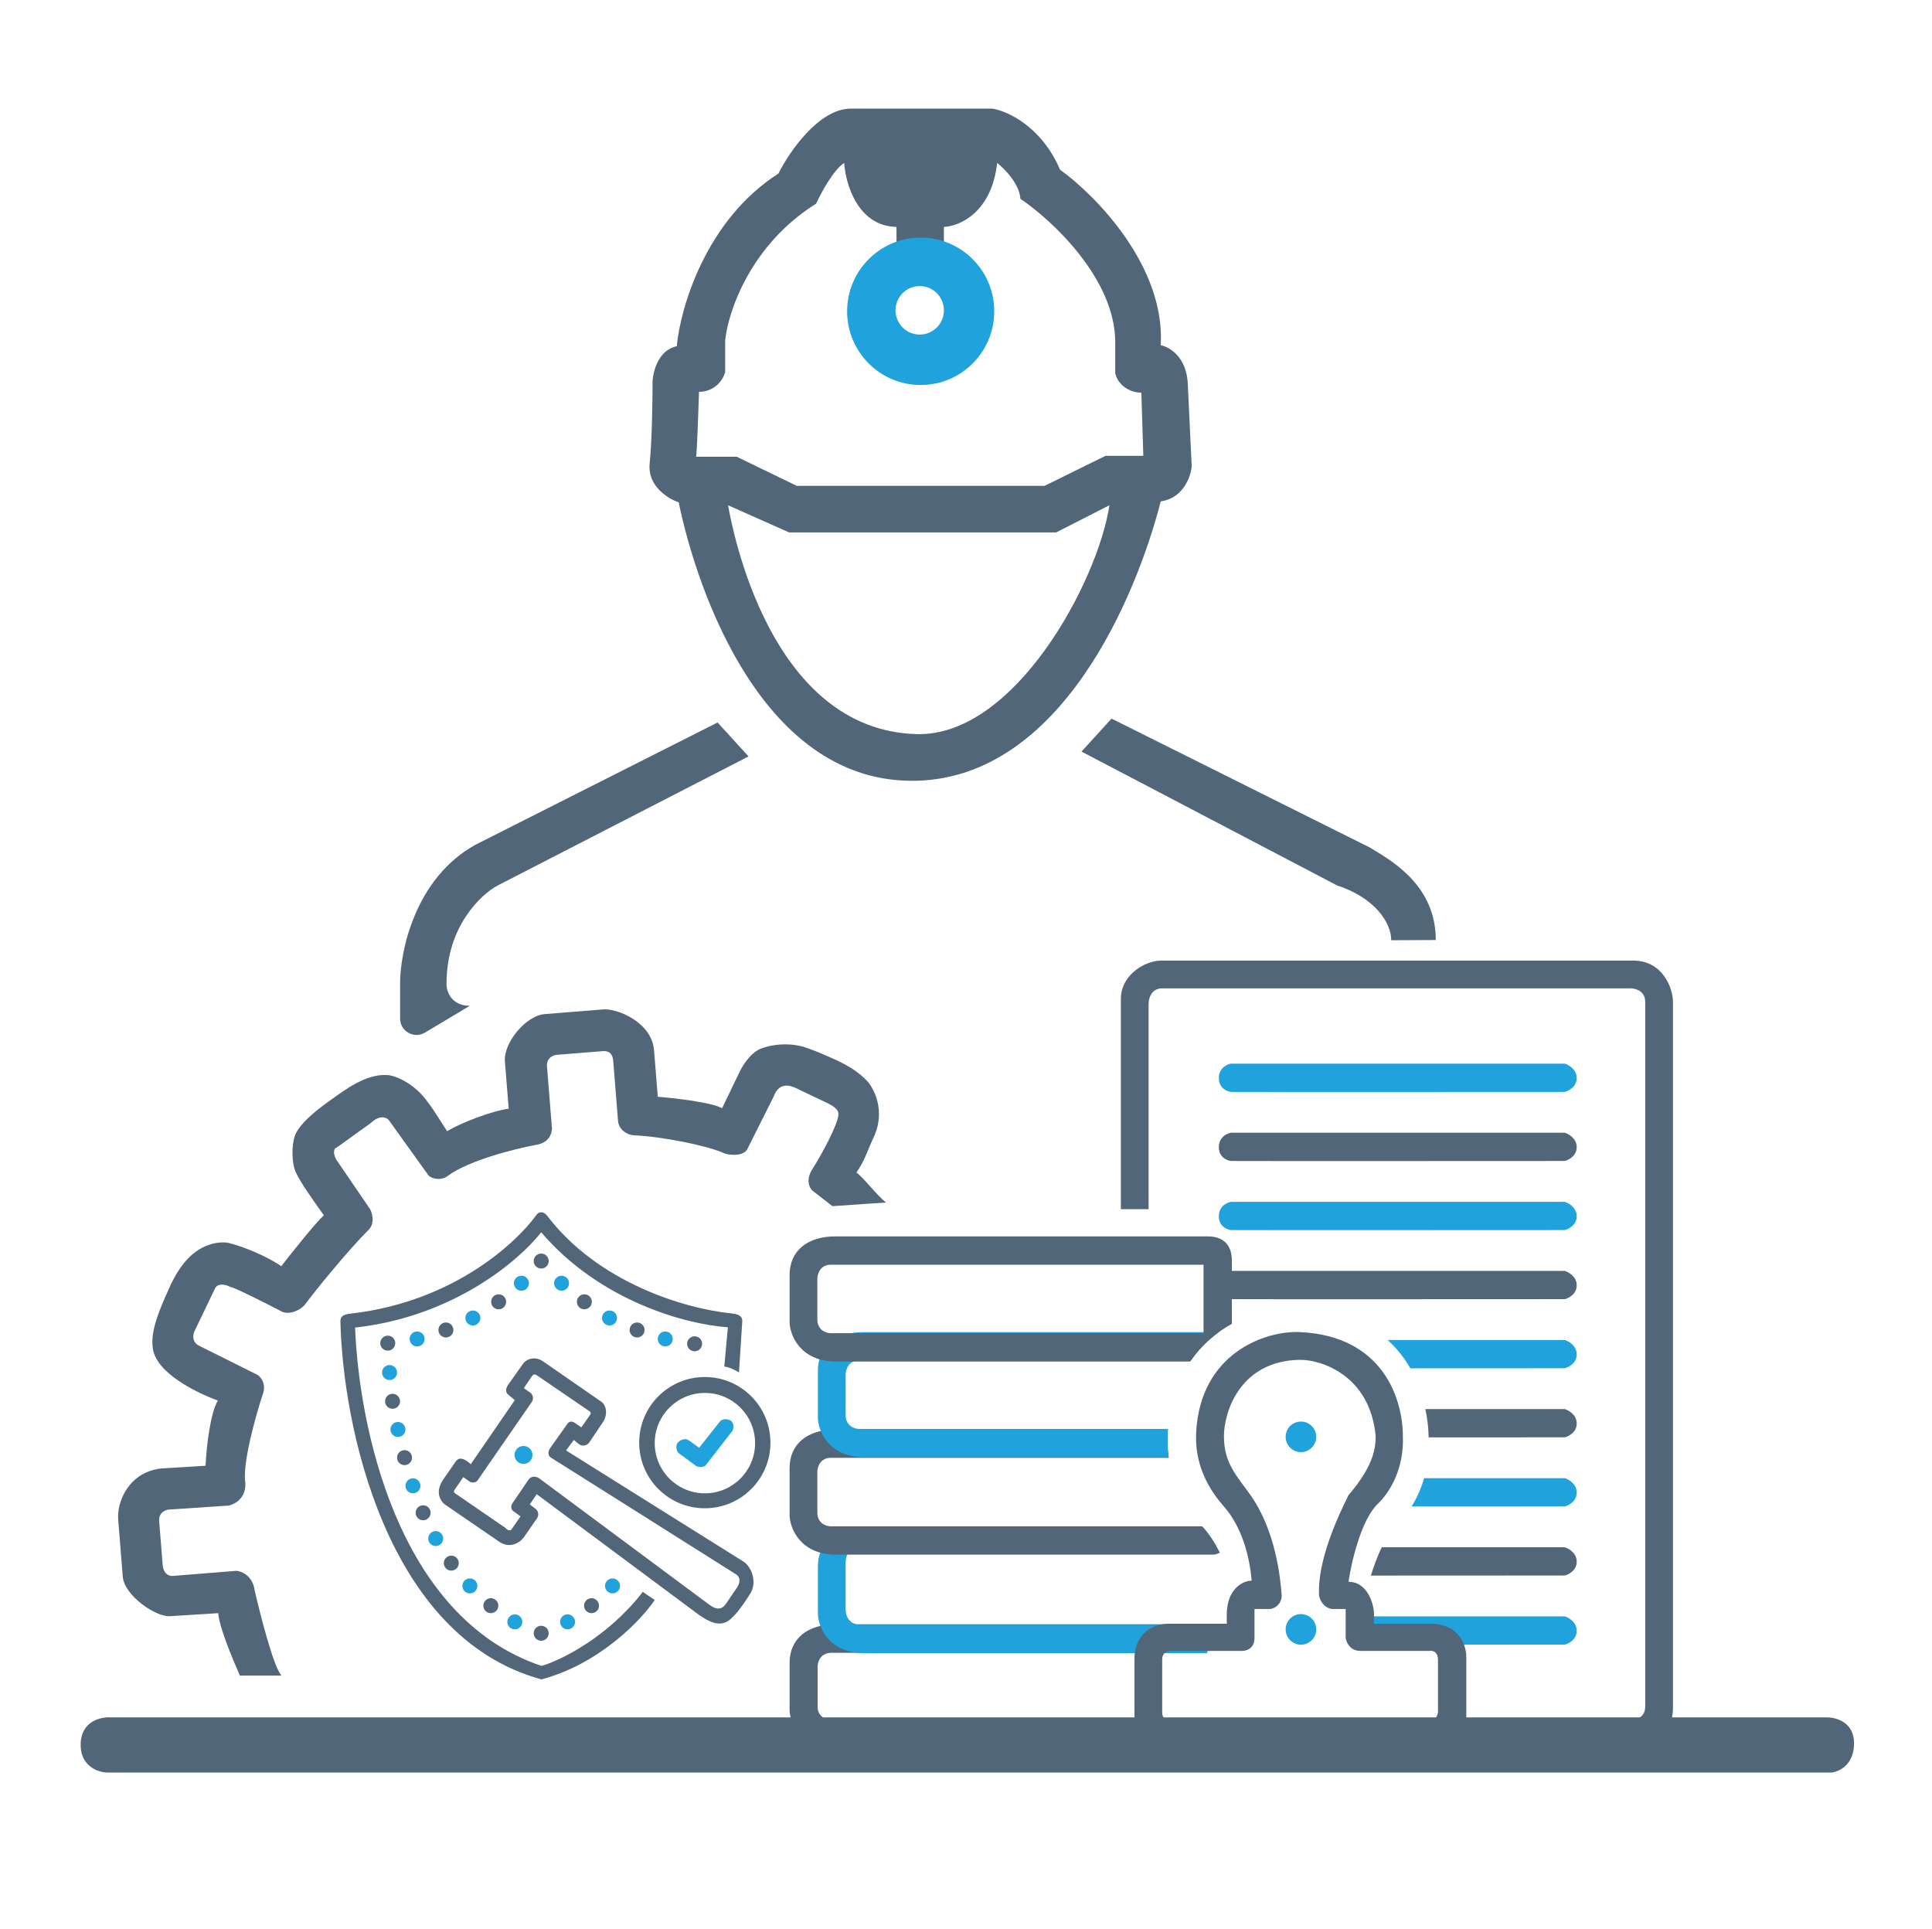 <svg xmlns="http://www.w3.org/2000/svg" width="587" height="586" viewBox="0 0 587 586" fill="none"><path fill-rule="evenodd" clip-rule="evenodd" d="M197.388 140.835C196.682 147.671 202.975 151.54 206.21 152.621C211.798 179.727 232.09 238.948 279.144 237.18C322.375 235.556 345.117 181.691 352.666 152.326C359.488 151.383 361.782 144.862 362.076 141.719L360.9 116.97C360.665 108.485 355.312 105.381 352.666 104.89C354.077 80.848 332.864 59.321 322.081 51.562C316.434 38.362 306.004 33.688 301.494 33H258.264C248.618 33.236 239.736 46.258 236.501 52.74C214.386 66.883 206.7 93.596 205.622 105.185C199.976 106.363 198.368 112.944 198.27 116.086C198.27 121.488 198.094 134 197.388 140.835ZM278.556 223.037C233.788 221.88 222.491 160.475 221.266 153.813C221.254 153.745 221.242 153.684 221.232 153.628C221.223 153.583 221.216 153.542 221.209 153.504L239.736 161.754H320.904L337.079 153.504C333.55 176.78 308.259 223.805 278.556 223.037ZM211.504 138.772C211.739 137.829 212.19 125.219 212.386 119.032C214.347 119.13 218.68 118.089 220.326 113.139V103.416C221.209 94.774 227.973 74.366 247.971 61.873C249.441 58.632 253.205 51.62 256.499 49.499C256.891 55.883 260.616 68.709 272.38 68.945V73.364V81.319H286.79V68.945C291.496 68.748 301.318 64.584 302.965 49.499C305.22 51.267 309.788 55.922 310.023 60.4C319.63 66.882 338.844 84.678 338.844 104.006V113.434C339.236 115.3 341.373 119.091 346.784 119.327L347.372 138.478H335.903L317.375 147.611H242.089L223.855 138.772H211.504Z" fill="#516678"></path><path fill-rule="evenodd" clip-rule="evenodd" d="M279.731 116.97C292.075 116.97 302.082 106.944 302.082 94.578C302.082 82.211 292.075 72.186 279.731 72.186C267.388 72.186 257.381 82.211 257.381 94.578C257.381 106.944 267.388 116.97 279.731 116.97ZM279.438 101.649C283.498 101.649 286.79 98.351 286.79 94.283C286.79 90.215 283.498 86.917 279.438 86.917C275.377 86.917 272.085 90.215 272.085 94.283C272.085 98.351 275.377 101.649 279.438 101.649Z" fill="#20A2DC"></path><path fill-rule="evenodd" clip-rule="evenodd" d="M422.704 285.662C422.704 280.35 417.763 272.773 406.235 269.002L328.596 228.343L337.713 218.325L416.234 257.511C416.449 257.641 416.67 257.774 416.898 257.911C423.745 262.028 436.232 269.537 436.232 285.597L422.704 285.662ZM218.019 219.504L227.43 229.816L151.261 269.002C146.066 271.752 135.675 281.553 135.675 298.76V299.389C135.773 301.451 137.322 305.576 142.733 305.576L129.126 313.718C125.793 315.712 121.559 313.311 121.559 309.427V305.576V299.389V298.76C121.559 288.939 126.146 266.763 144.497 256.627L218.019 219.504Z" fill="#516678"></path><path d="M66.304 490.1C66.647 494.379 70.414 503.45 72.892 509.078L85.545 509.078C83.12 506.638 78.961 490.013 77.415 483.382C76.843 478.766 73.472 477.365 71.858 477.241L52.984 478.755C50.182 479.182 49.434 476.591 49.41 475.241L48.36 462.152C48.15 459.534 50.278 458.705 51.369 458.618L69.508 457.416C74.073 456.239 74.751 452.266 74.519 450.427C73.648 444.62 77.635 430.333 79.737 423.915C81.089 420.564 79.293 418.377 78.225 417.703L60.286 408.755C58.16 407.507 58.654 405.255 59.167 404.285L65.244 391.638C66.089 389.543 68.77 390.341 70.005 391.002C70.811 390.938 80.348 395.746 85.016 398.158C87.694 399.97 91.575 397.843 92.716 396.274C95.453 392.508 105.905 379.678 111.926 373.706C113.996 371.716 113.123 368.628 112.428 367.333L102.097 352.201C100.88 349.664 101.737 348.768 102.318 348.637L112.613 341.224C115.439 338.566 117.455 339.485 118.109 340.277L129.8 356.566C130.696 358.267 134.03 358.783 135.94 357.34C142.244 352.578 156.463 349.023 162.784 347.84C166.392 347.348 167.615 344.919 167.705 342.885L166.151 323.503C166.359 321.054 168.438 320.448 169.452 320.452L183.04 319.362C185.859 319.135 186.222 321.133 186.323 322.392L187.776 340.515C187.999 343.284 190.594 344.849 192.69 344.934C201.075 345.275 214.463 348.001 219.447 350.135C220.514 350.809 225.396 351.684 226.976 349.277L235.055 333.176C236.916 327.96 241.165 330.406 241.416 330.386L251.423 335.156C252.742 335.811 254.896 336.929 254.746 338.69C254.485 341.751 249.86 350.397 246.938 355.023C244.765 358.237 245.879 360.766 246.708 361.628L252.92 366.45L269.194 365.341C266.171 362.921 262.279 357.649 260.206 356.239C262.564 352.807 263.284 350.418 264.995 346.481C269.17 338.546 266.088 331.7 263.833 328.841C260.49 325.056 256.01 322.882 252.074 321.171C251.208 320.794 248.654 319.587 245.269 318.423C242.651 317.367 237.009 316.483 231.347 318.527C228.64 319.504 226.109 322.684 224.595 325.908C223.903 327.383 220.832 333.726 219.383 336.713C216.403 334.925 205.122 333.635 199.854 333.213L198.723 319.117C198.037 310.559 187.567 306.332 183.289 306.675L165.422 308.108C159.886 308.552 152.942 316.709 153.407 322.499L154.558 336.846C149.545 337.502 140.204 341.038 135.856 343.667C135.293 342.952 131.976 337.391 130.097 335.008C126.089 329.25 120.317 326.809 117.774 326.624C111.15 326.142 104.719 331.217 100.643 334.078C94.169 338.621 91.374 341.661 90.046 344.048C88.403 347 88.548 353.795 90.029 356.463C91.257 359.151 95.168 364.748 98.397 369.218C95.756 371.659 88.669 380.554 85.455 384.696C81.372 381.781 73.566 378.557 69.439 377.621C67.845 377.26 65.632 377.532 63.902 378.065C57.229 380.12 53.436 386.505 50.88 392.536C46.785 401.478 45.933 405.853 46.425 409.614C47.408 417.135 59.578 423.083 66.188 425.509C63.955 429.235 62.729 439.213 62.459 445.315L49.101 446.133C39.055 447.192 35.484 456.345 35.908 461.631L37.301 478.999C37.766 484.789 47.41 491.362 51.688 491.019L66.304 490.1Z" fill="#516678"></path><circle cx="164.431" cy="383.127" r="2.276" fill="#516678"></circle><circle cx="158.422" cy="389.864" r="2.276" fill="#D9D9D9"></circle><circle cx="158.422" cy="389.864" r="2.276" fill="#20A2DC"></circle><circle cx="177.542" cy="395.51" r="2.276" fill="#516678"></circle><circle cx="151.502" cy="395.51" r="2.276" fill="#516678"></circle><circle cx="143.672" cy="400.426" r="2.276" fill="#20A2DC"></circle><circle cx="135.478" cy="404.068" r="2.276" fill="#516678"></circle><circle cx="126.737" cy="406.798" r="2.276" fill="#20A2DC"></circle><circle cx="117.814" cy="408.073" r="2.276" fill="#516678"></circle><circle cx="118.361" cy="416.997" r="2.276" fill="#20A2DC"></circle><circle cx="119.271" cy="425.737" r="2.276" fill="#516678"></circle><circle cx="120.91" cy="434.296" r="2.276" fill="#20A2DC"></circle><circle cx="159.06" cy="442.034" r="2.731" fill="#20A2DC"></circle><circle cx="122.913" cy="442.854" r="2.276" fill="#516678"></circle><circle cx="125.463" cy="451.413" r="2.276" fill="#20A2DC"></circle><circle cx="128.557" cy="459.606" r="2.276" fill="#516678"></circle><circle cx="132.382" cy="467.436" r="2.276" fill="#20A2DC"></circle><circle cx="137.117" cy="474.902" r="2.276" fill="#516678"></circle><circle cx="142.762" cy="481.823" r="2.276" fill="#20A2DC"></circle><circle cx="149.135" cy="487.831" r="2.276" fill="#516678"></circle><circle cx="156.419" cy="492.747" r="2.276" fill="#20A2DC"></circle><circle cx="164.431" cy="496.209" r="2.276" fill="#516678"></circle><circle cx="172.443" cy="492.747" r="2.276" fill="#20A2DC"></circle><circle cx="179.727" cy="487.831" r="2.276" fill="#516678"></circle><circle cx="186.1" cy="481.823" r="2.276" fill="#20A2DC"></circle><circle cx="211.048" cy="408.257" r="2.276" fill="#516678"></circle><circle cx="202.125" cy="406.798" r="2.276" fill="#20A2DC"></circle><circle cx="193.566" cy="404.068" r="2.276" fill="#516678"></circle><circle cx="185.19" cy="400.426" r="2.276" fill="#20A2DC"></circle><circle cx="170.623" cy="389.864" r="2.276" fill="#20A2DC"></circle><path d="M106.889 399.059C137.846 395.417 156.784 377.572 162.793 369.378C163.794 367.739 165.342 368.18 166.253 369.378C181.481 389.408 207.588 397.602 222.429 399.059C225.252 399.336 225.567 400.517 225.525 401.427L224.523 416.996C223.855 416.51 222.028 415.466 220.062 415.175L221.154 403.247C208.681 402.428 182.368 395.417 164.431 374.385C158.088 382.549 138.21 399.97 107.891 403.339C108.983 431.928 120.091 491.2 164.523 506.132C170.319 504.462 184.589 497.482 195.297 483.643L198.939 486.101C194.842 492.171 182.222 505.494 164.523 510.229C116.995 497.3 104.097 432.444 103.429 401.427C103.384 399.332 105.523 399.22 106.889 399.059Z" fill="#516678"></path><path fill-rule="evenodd" clip-rule="evenodd" d="M214.143 458.238C225.156 458.238 234.083 449.311 234.083 438.299C234.083 427.287 225.156 418.359 214.143 418.359C203.131 418.359 194.204 427.287 194.204 438.299C194.204 449.311 203.131 458.238 214.143 458.238ZM214.171 453.694C222.592 453.694 229.419 446.868 229.419 438.447C229.419 430.025 222.592 423.199 214.171 423.199C205.75 423.199 198.924 430.025 198.924 438.447C198.924 446.868 205.75 453.694 214.171 453.694Z" fill="#516678"></path><path d="M205.495 439.757C205.414 437.994 207.091 437.353 207.94 437.252C208.347 437.204 208.755 437.252 209.366 437.653L212.422 439.857L218.839 431.743C219.858 430.841 221.488 431.142 222.201 431.743C223.118 432.644 222.914 434.147 222.507 434.748L214.255 445.366C212.789 446.088 211.607 445.533 211.2 445.166L206.31 441.56C205.597 440.959 205.514 440.157 205.495 439.757Z" fill="#20A2DC"></path><path fill-rule="evenodd" clip-rule="evenodd" d="M143.035 444.856L156.419 425.372L154.325 423.642C153.87 423.278 153.269 422.149 154.507 420.546L158.968 414.264C159.697 413.171 162.319 411.678 165.16 413.718L182.914 426.009C184.007 426.92 185.008 429.651 182.914 432.474L178.999 438.301C178.544 438.938 177.087 439.848 175.539 438.483L174.355 437.481L171.988 440.668L225.615 474.265C228.566 475.973 230.259 481.093 227.643 484.644C227.335 485.11 227.114 485.455 226.924 485.753C226.593 486.27 226.351 486.649 225.889 487.284C225.815 487.386 225.743 487.485 225.672 487.582C224.512 489.179 223.727 490.261 222.611 491.291C219.606 494.477 216.511 493.476 212.413 490.653L163.066 453.961L160.971 457.057L162.61 458.331C163.308 458.786 164.286 460.17 162.61 462.064L159.15 467.072C158.149 468.438 155.29 470.641 151.867 468.529L135.66 457.421C134.203 456.571 131.927 453.852 134.476 449.773L138.392 444.128C139.029 443.217 140.121 442.216 143.035 444.856ZM159.15 421.73L161.7 417.997C161.882 417.694 162.465 417.269 163.339 417.997L178.817 428.559C179.211 428.741 179.837 429.287 179.181 430.016L176.632 433.657L174.629 432.292C174.234 431.988 173.263 431.582 172.534 432.383L166.981 440.213C166.677 440.759 166.307 442.034 167.254 442.762C167.254 442.762 222.474 477.543 223.703 478.362C224.933 479.181 225.069 480.82 223.703 482.641L220.426 487.467C219.333 488.924 217.785 489.288 215.418 487.467L164.067 449.318C163.399 448.771 161.773 448.043 160.607 449.5L155.782 456.602C155.448 457.026 154.98 458.095 155.782 458.969L158.149 460.699L155.509 464.523C155.326 464.917 154.671 465.397 153.506 464.159L138.392 453.779C138.088 453.627 137.627 453.16 138.209 452.504L140.759 448.771L142.58 450.046C143.005 450.441 144.31 450.683 145.038 449.864L161.336 426.283C161.791 425.797 162.428 424.516 161.336 423.278L159.15 421.73Z" fill="#516678"></path><path fill-rule="evenodd" clip-rule="evenodd" d="M370.865 494.288C369.848 493.787 368.542 493.488 366.876 493.488H253.838C245.236 493.488 239.902 497.962 239.902 505.188V519.468C239.902 523.253 242.999 531.512 254.011 531.512H368.596C369.904 531.512 372.502 530.22 373.675 528.242H346.298H333.696C331.089 528.242 331.089 526.509 331.089 523.476V522.571H252.641C251.291 522.571 248.557 521.794 248.416 518.687V506.359C248.416 504.952 249.261 502.138 252.641 502.138H366.736C367.325 498.374 368.967 495.843 370.865 494.288Z" fill="#516678"></path><path fill-rule="evenodd" clip-rule="evenodd" d="M365.722 464.24H262.441C253.838 464.24 248.505 468.714 248.505 475.94V490.22C248.505 494.005 251.602 502.263 262.613 502.263H366.717C367.379 497.834 369.49 495.092 371.779 493.626H261.095C259.764 493.626 257.069 492.72 256.93 489.094V474.712C256.93 473.07 257.763 469.787 261.095 469.787H369.583C368.201 467.355 366.833 465.53 365.722 464.24ZM375.274 486.239V492.322C375.545 492.288 375.809 492.272 376.063 492.272C375.876 490.133 375.607 488.124 375.274 486.239Z" fill="#20A2DC"></path><path fill-rule="evenodd" clip-rule="evenodd" d="M354.847 434.303H253.838C245.236 434.303 239.902 438.776 239.902 446.002V460.282C239.902 464.068 242.999 472.326 254.011 472.326H368.596C369.122 472.326 369.857 472.117 370.623 471.739C368.778 468.05 366.844 465.492 365.417 463.892C365.367 463.836 365.317 463.78 365.267 463.724H252.462C251.143 463.724 248.47 462.932 248.333 459.767V447.207C248.333 445.773 249.158 442.906 252.462 442.906H355.104C354.666 439.945 354.673 437.419 354.771 435.513C354.792 435.106 354.817 434.702 354.847 434.303Z" fill="#516678"></path><path fill-rule="evenodd" clip-rule="evenodd" d="M370.337 404.71H262.441C253.838 404.71 248.505 409.183 248.505 416.409V430.69C248.505 434.475 251.602 442.733 262.613 442.733H355.079C354.666 439.846 354.675 437.381 354.771 435.513C354.795 435.047 354.824 434.586 354.859 434.131H261.064C259.745 434.131 257.072 433.339 256.935 430.174V417.614C256.935 416.18 257.761 413.313 261.064 413.313H361.855C364.297 409.813 367.207 406.974 370.337 404.71Z" fill="#20A2DC"></path><path fill-rule="evenodd" clip-rule="evenodd" d="M239.902 387.331C239.902 380.105 245.236 375.632 253.838 375.632H366.876C373.07 375.632 374.274 379.761 374.274 383.03V402.209C369.562 404.817 365.093 408.547 361.618 413.655H254.011C242.999 413.655 239.902 405.397 239.902 401.612V387.331ZM248.333 401.096C248.47 404.262 251.143 405.053 252.462 405.053H365.671V384.235H252.462C249.158 384.235 248.333 387.102 248.333 388.536V401.096Z" fill="#516678"></path><path d="M348.982 367.374H340.552V303.543C340.552 295.973 348.122 291.844 352.767 291.844H496.258C505.205 291.844 508.301 300.274 508.301 304.403V518.779C508.301 524.285 505.721 526.865 503.312 526.865H494.881V522.564C499.011 522.564 499.871 520.327 499.871 518.435V304.403C499.871 301.307 497.29 300.274 495.398 300.274H353.111C350.015 300.274 348.982 303.027 348.982 304.92V367.374Z" fill="#516678"></path><path d="M370.317 327.536C370.317 324.325 373.044 323.279 374.048 323.157H475.454C476.414 323.461 479.054 324.763 479.054 327.536C479.054 330.31 476.414 331.489 475.454 331.733C475.454 331.733 375.053 331.794 374.048 331.733C373.044 331.672 370.317 330.747 370.317 327.536Z" fill="#20A2DC"></path><path d="M370.317 348.525C370.317 345.314 373.044 344.268 374.048 344.146H475.454C476.414 344.451 479.054 345.752 479.054 348.525C479.054 351.299 476.414 352.479 475.454 352.722C475.454 352.722 375.053 352.783 374.048 352.722C373.044 352.661 370.317 351.737 370.317 348.525Z" fill="#516678"></path><path d="M370.317 369.518C370.317 366.306 373.044 365.26 374.048 365.139H475.454C476.414 365.443 479.054 366.744 479.054 369.518C479.054 372.291 476.414 373.471 475.454 373.714C475.454 373.714 375.053 373.775 374.048 373.714C373.044 373.653 370.317 372.729 370.317 369.518Z" fill="#20A2DC"></path><path d="M370.317 390.507C370.317 387.296 373.044 386.25 374.048 386.128H475.454C476.414 386.432 479.054 387.734 479.054 390.507C479.054 393.28 476.414 394.46 475.454 394.703C475.454 394.703 375.053 394.764 374.048 394.703C373.044 394.643 370.317 393.718 370.317 390.507Z" fill="#516678"></path><path fill-rule="evenodd" clip-rule="evenodd" d="M421.768 499.681C441.458 499.686 475.454 499.655 475.454 499.655C476.415 499.411 479.054 498.231 479.054 495.458C479.054 492.685 476.415 491.383 475.454 491.079H413.532C413.409 491.787 413.304 492.447 413.216 493.048H413.868C418.047 493.377 420.475 496.499 421.768 499.681Z" fill="#20A2DC"></path><path fill-rule="evenodd" clip-rule="evenodd" d="M416.508 478.69C438.869 478.693 475.453 478.663 475.453 478.663C476.414 478.42 479.053 477.24 479.053 474.467C479.053 471.694 476.414 470.392 475.453 470.088H419.814C418.536 472.732 417.434 475.709 416.508 478.69Z" fill="#516678"></path><path fill-rule="evenodd" clip-rule="evenodd" d="M428.887 457.696C452.788 457.688 475.454 457.674 475.454 457.674C476.415 457.431 479.054 456.251 479.054 453.478C479.054 450.704 476.415 449.403 475.454 449.099H432.691C431.736 452.404 430.381 455.291 428.887 457.696Z" fill="#20A2DC"></path><path fill-rule="evenodd" clip-rule="evenodd" d="M434.066 436.703C455.96 436.695 475.453 436.683 475.453 436.683C476.414 436.44 479.053 435.26 479.053 432.486C479.053 429.713 476.414 428.412 475.453 428.107H433.074C433.723 431.136 434.023 434.062 434.066 436.703Z" fill="#516678"></path><path fill-rule="evenodd" clip-rule="evenodd" d="M428.513 415.714C452.551 415.707 475.454 415.693 475.454 415.693C476.414 415.449 479.054 414.27 479.054 411.496C479.054 408.723 476.414 407.421 475.454 407.117H421.603C424.47 409.707 426.74 412.639 428.513 415.714Z" fill="#20A2DC"></path><path d="M353.112 520.327C353.112 523.252 356.725 522.908 356.725 524.112H346.746C344.682 524.112 344.682 522.736 344.682 520.327V504.154C344.682 495.896 350.703 493.315 355.005 493.315H372.726V490.562C372.726 482.992 377.371 480.239 380.296 480.239C379.195 467.576 374.466 460.625 371.866 457.7C363.607 448.41 363.206 439.635 363.435 435.162C364.662 411.247 384.253 404.235 394.921 404.709C420.04 405.825 426.234 424.839 426.234 436.366C426.647 446.139 422.277 453.422 418.664 456.84C413.571 461.658 410.577 474.676 409.717 480.583H410.233C415.463 480.996 417.23 486.949 417.459 489.874V493.315H434.32C443.404 493.177 445.561 500.025 445.504 503.466V521.875C445.366 523.252 443.611 523.94 442.923 524.112H432.944C436.522 523.011 437.073 520.556 436.901 519.467V504.67C437.039 501.78 435.238 501.401 434.32 501.573H413.33C410.164 501.573 409.029 498.935 408.857 497.616V488.842H404.727C401.975 488.429 400.942 485.917 400.77 484.712C400.22 474.389 406.276 461.141 409.717 454.259C416.599 446.173 417.975 441.011 417.975 436.366C416.255 417.613 401.114 413.042 394.921 413.139C376.683 413.426 371.866 429.083 371.866 436.366C371.866 444.625 375.823 448.41 379.952 454.259C387.482 464.927 389.013 479.035 389.415 484.712C389.415 487.293 387.35 488.842 385.63 488.842H381.156V497.616C381.156 500.713 378.92 501.573 377.371 501.573H355.865C353.8 501.573 353.112 502.778 353.112 504.154V520.327Z" fill="#516678"></path><circle cx="395.265" cy="436.539" r="4.645" fill="#20A2DC"></circle><circle cx="395.265" cy="495.035" r="4.645" fill="#20A2DC"></circle><path d="M554.764 521.777H33.75C30.784 521.549 24.784 522.801 24.51 529.634C24.236 536.466 29.643 538.402 32.381 538.516H556.475C558.757 538.288 563.32 536.193 563.32 529.634C563.32 523.075 557.616 521.663 554.764 521.777Z" fill="#516678"></path></svg>